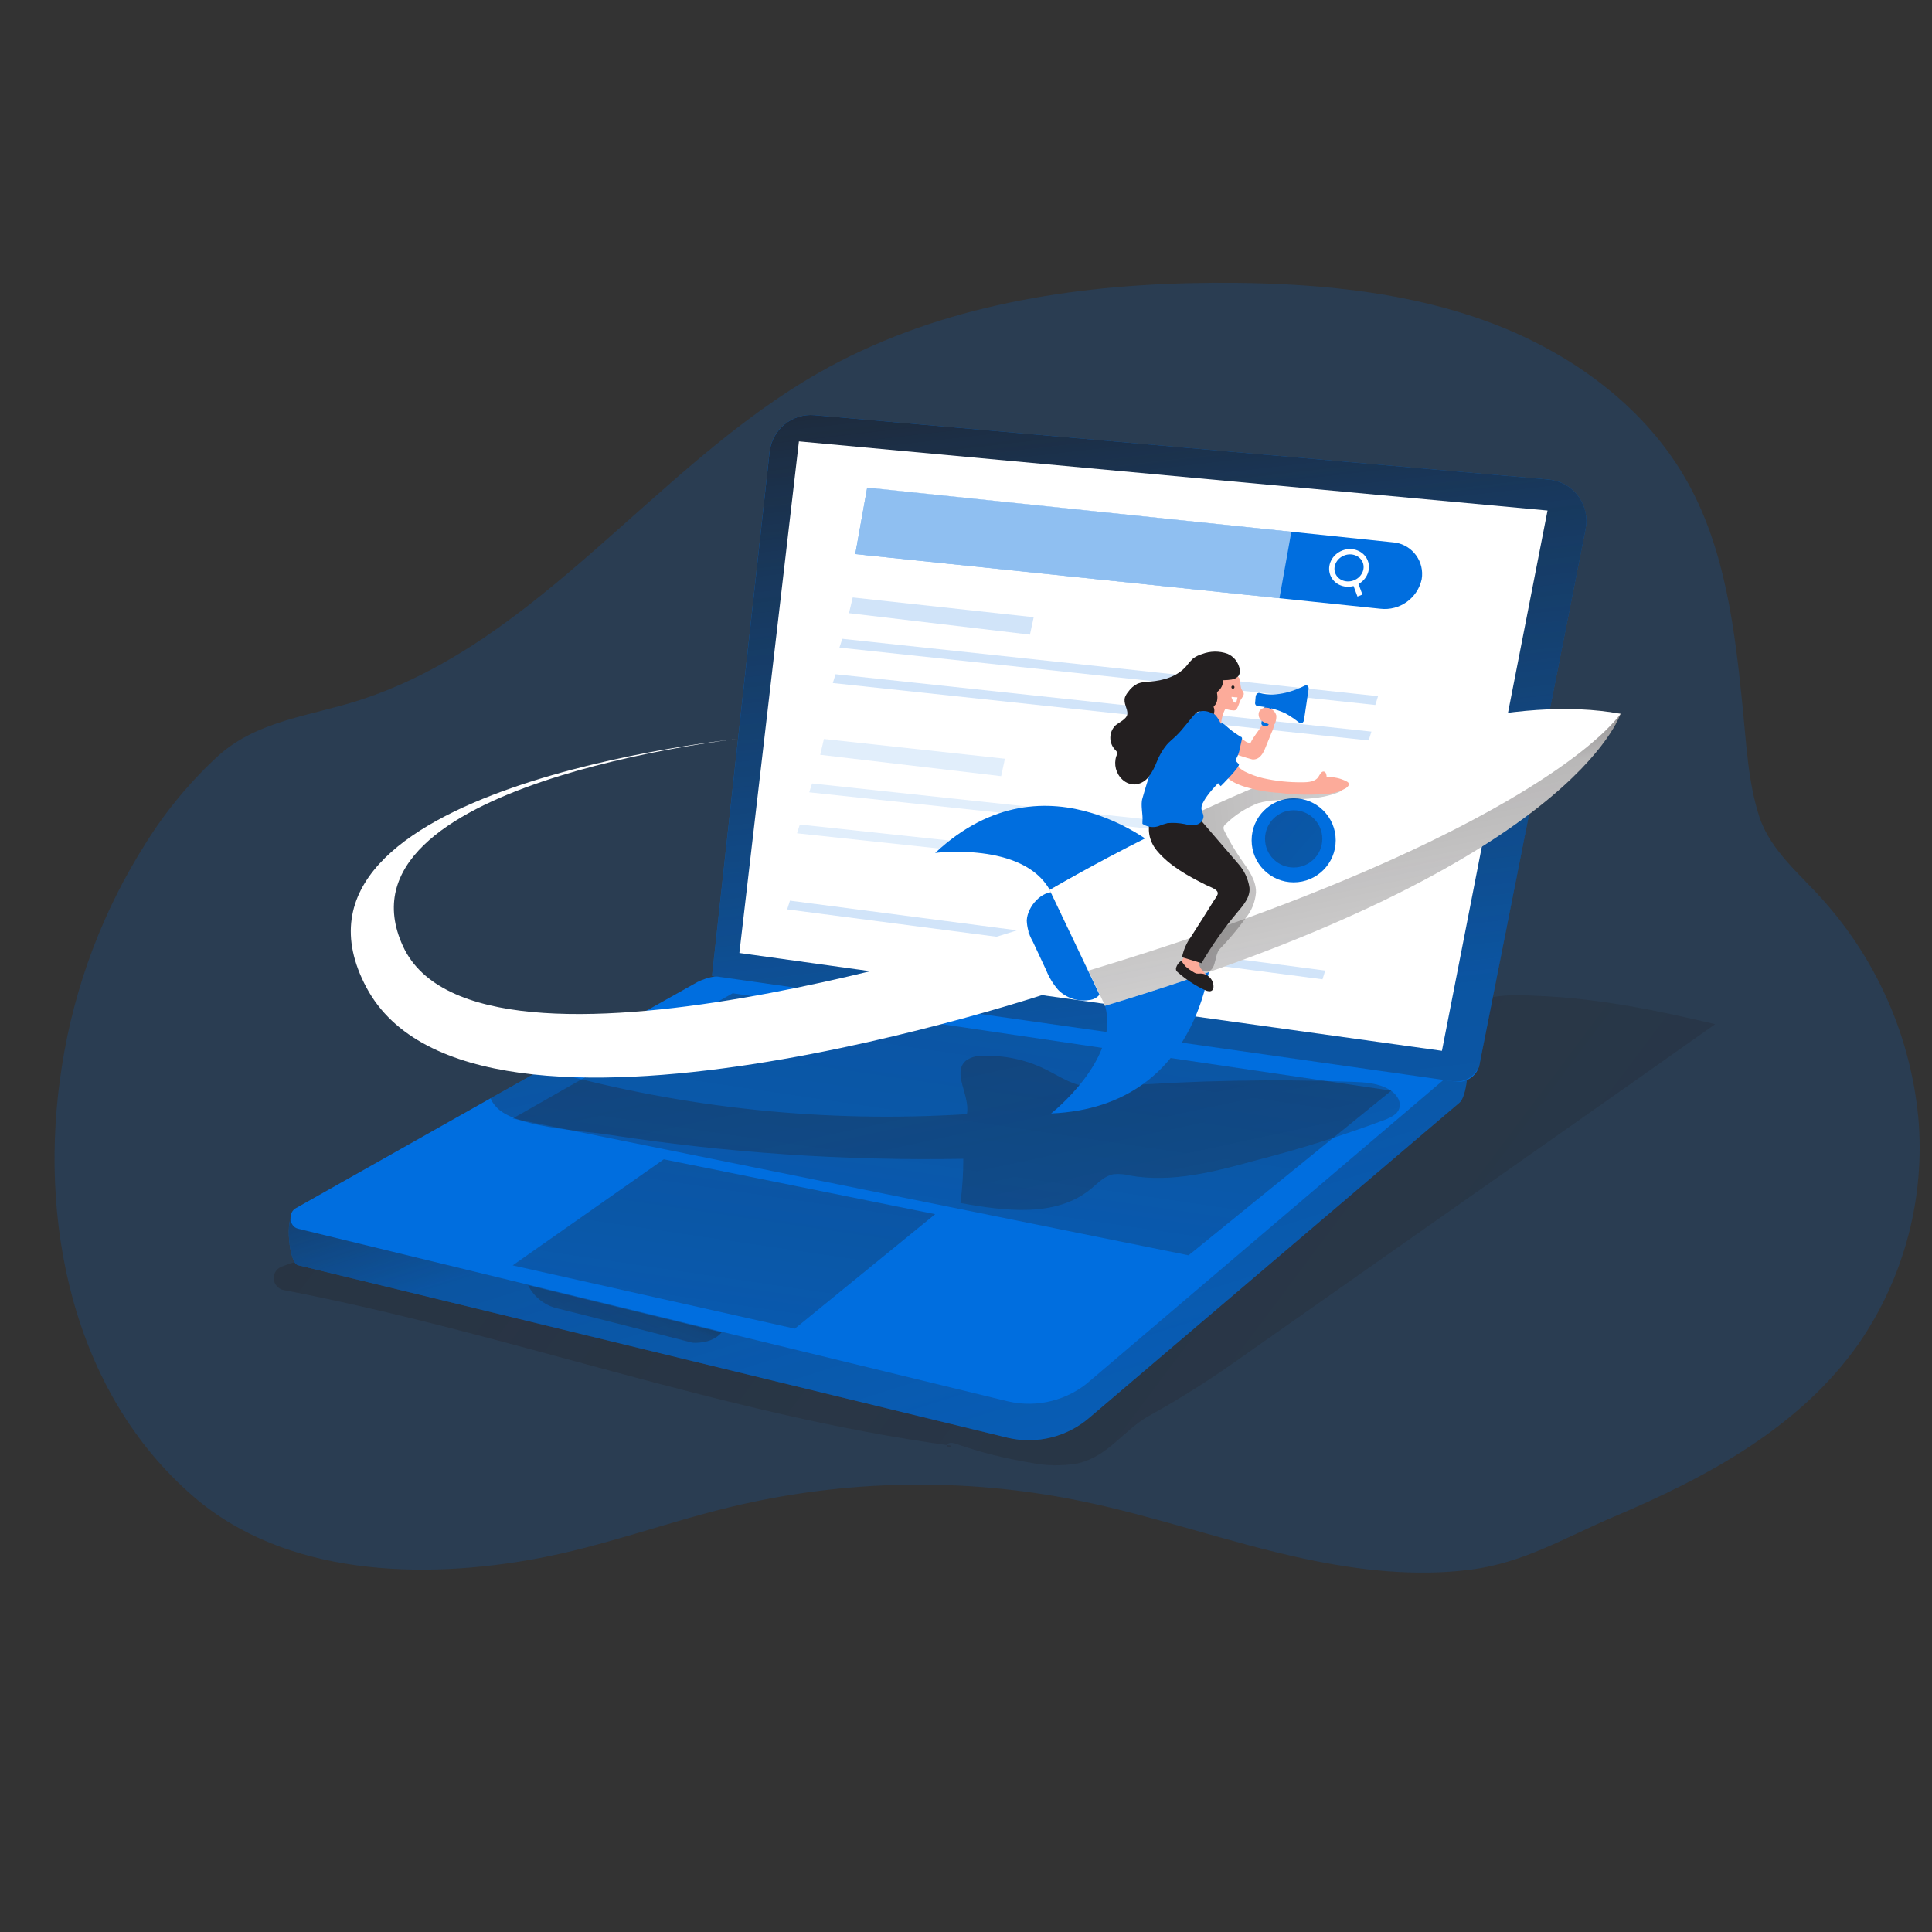 <svg transform="scale(1)" id="LSvxkPKDPH" xmlns="http://www.w3.org/2000/svg" xmlns:xlink="http://www.w3.org/1999/xlink" viewBox="0 0 500 500" class="pbimage_pbimage__wrapper__image__0LEis false"><rect x="0" y="0" width="500" height="500" fill="#333333" stroke="none"/><title>Marketing Campaign</title><defs><style> .cls-1{fill:url(#linear-gradient-LSvxkPKDPH);} .cls-1, .cls-2, .cls-3, .cls-4, .cls-5, .cls-6, .cls-7, .cls-8, .cls-9, .cls-10, .cls-11, .cls-12, .cls-13, .cls-14, .cls-15, .cls-16{stroke-width:0px;} .cls-2{opacity:.18;} .cls-2, .cls-12{isolation:isolate;} .cls-2, .cls-16{fill:#68e1fd;} .cls-3{fill:url(#linear-gradient-10-LSvxkPKDPH);} .cls-17{stroke-miterlimit:10;stroke-width:1.38px;} .cls-17, .cls-18{fill:none;stroke:#fff;} .cls-18{stroke-miterlimit:10;stroke-width:1.38px;} .cls-19{opacity:.66;} .cls-4{fill:url(#linear-gradient-4-LSvxkPKDPH);} .cls-5{fill:url(#linear-gradient-2-LSvxkPKDPH);} .cls-6{fill:url(#linear-gradient-3-LSvxkPKDPH);} .cls-7{fill:url(#linear-gradient-8-LSvxkPKDPH);} .cls-8{fill:url(#linear-gradient-9-LSvxkPKDPH);} .cls-9{fill:url(#linear-gradient-7-LSvxkPKDPH);} .cls-10{fill:url(#linear-gradient-5-LSvxkPKDPH);} .cls-11{fill:url(#linear-gradient-6-LSvxkPKDPH);} .cls-12{opacity:.56;} .cls-12, .cls-14{fill:#fff;} .cls-13{fill:#231f20;} .cls-15{fill:#fcab9a;}
 .cls-12, .cls-14{fill:#FFFFFF;}
 .cls-2, .cls-16{fill:#006edf;}
 .cls-15{fill:#FCAB9A;}
 .cls-13{fill:#231F20;}</style><linearGradient id="linear-gradient-LSvxkPKDPH" x1="-511.8" y1="2271.56" x2="481.77" y2="1528.46" gradientTransform="translate(384.29 2282.42) scale(1 -1)" gradientUnits="userSpaceOnUse"><stop offset="0" stop-color="#231f20" style="stop-color: rgb(35, 31, 32);"></stop><stop offset=".08" stop-color="#231f20" stop-opacity=".69" style="stop-color: rgb(35, 31, 32);"></stop><stop offset=".21" stop-color="#231f20" stop-opacity=".32" style="stop-color: rgb(35, 31, 32);"></stop><stop offset="1" stop-color="#231f20" stop-opacity="0" style="stop-color: rgb(35, 31, 32);"></stop></linearGradient><linearGradient id="linear-gradient-2-LSvxkPKDPH" x1="-178.84" y1="2053.91" x2="-75.45" y2="1725.58" xlink:href="#linear-gradient-LSvxkPKDPH"></linearGradient><linearGradient id="linear-gradient-3-LSvxkPKDPH" x1="-144.92" y1="2157.48" x2="-208.13" y2="1730.16" gradientTransform="translate(409 2323.65) scale(1 -1)" xlink:href="#linear-gradient-LSvxkPKDPH"></linearGradient><linearGradient id="linear-gradient-4-LSvxkPKDPH" x1="-207.61" y1="2097.73" x2="-256.32" y2="1768.47" gradientTransform="translate(409 2323.65) scale(1 -1)" xlink:href="#linear-gradient-LSvxkPKDPH"></linearGradient><linearGradient id="linear-gradient-5-LSvxkPKDPH" x1="-216.75" y1="1958.72" x2="-242.66" y2="1892.07" xlink:href="#linear-gradient-LSvxkPKDPH"></linearGradient><linearGradient id="linear-gradient-6-LSvxkPKDPH" x1="-102.13" y1="2222.25" x2="8.91" y2="1252.52" xlink:href="#linear-gradient-LSvxkPKDPH"></linearGradient><linearGradient id="linear-gradient-7-LSvxkPKDPH" x1="-163.24" y1="2106.45" x2="-87.5" y2="1756.42" xlink:href="#linear-gradient-LSvxkPKDPH"></linearGradient><linearGradient id="linear-gradient-8-LSvxkPKDPH" x1="-45.05" y1="2105.78" x2="-13.39" y2="1950.8" xlink:href="#linear-gradient-LSvxkPKDPH"></linearGradient><linearGradient id="linear-gradient-9-LSvxkPKDPH" x1="-118.41" y1="2145.29" x2="42.55" y2="2004.21" gradientTransform="translate(409 2323.65) scale(1 -1)" xlink:href="#linear-gradient-LSvxkPKDPH"></linearGradient><linearGradient id="linear-gradient-10-LSvxkPKDPH" x1="-117.8" y1="2051.11" x2="58.57" y2="2064.76" xlink:href="#linear-gradient-LSvxkPKDPH"></linearGradient></defs><g id="background"><path class="cls-2" d="M223.12,90.69c-3.77,1.75-7.48,3.64-11.12,5.72-42.54,24.22-72.32,69.67-118.9,84.77-12.61,4.09-26.15,5.21-36.34,14.16-7.35,6.71-13.75,14.39-19.02,22.84-11.13,17.5-18.52,37.12-21.7,57.62-6.36,39.7,2.54,84.4,34.13,111.59,23.74,20.46,59.07,21.49,88.81,15.96,17.06-3.16,33.4-9.33,50.28-13.39,29.52-7.07,60.23-7.62,89.98-1.6,19.62,3.97,38.59,10.81,58.22,15.01,14.11,3.03,28.79,4.71,43.19,2.85,13.82-1.79,24.47-8.38,37.05-13.7,23.94-10.15,48.17-23.09,63.42-44.91,11.74-17.1,17.16-37.75,15.34-58.41-1.99-20.63-10.43-40.1-24.12-55.66-6.07-6.99-14.01-13.15-16.98-22.05-2.96-8.89-3.43-19.27-4.35-28.38-2.01-19.99-4.42-40.56-14.16-58.13-10.82-19.53-30-33.52-50.92-41.39-20.92-7.87-43.54-10.12-65.89-10.39-33.1-.33-67.06,3.64-96.94,17.51Z"></path><path class="cls-1" d="M443.89,265.06l-22.5,15.88-99.88,70.17c-7.67,5.53-15.66,10.6-23.92,15.19-6.74,3.64-10.59,10.59-18.74,12.44-4.05.7-8.19.63-12.21-.21-6.58-1.07-13.04-2.71-19.33-4.91-.77-.26-1.87-.42-2.21.32s1.51.66.86.16c-58.56-7.94-114.5-29.11-172.53-40.23-1.72-.32-2.85-1.97-2.53-3.69.2-1.07.93-1.96,1.94-2.36,4.67-1.91,9.77-2.65,14.91-3.65,9.26-1.71,18.39-3.37,27.63-4.88,18.62-3.22,37.41-5.31,56.28-6.25,31.34-1.32,62.96,2.02,93.95-2.83,29.44-4.61,57.15-16.37,84.54-28.15,6.62-2.83,13.35-5.77,18.53-10.75,4.06-3.9,7.32-9.05,12.49-11.62,5.37-2.65,11.91-2.18,17.68-1.92,15.22.67,30.25,3.77,45.04,7.28Z"></path></g><g id="laptop"><path class="cls-16" d="M75.96,314.17l130.79-56.9c2.83-1.42,6.03-1.95,9.17-1.52l161.77,13.75c3.1.44,2.54,13.75,0,15.88l-95.54,81.33c-5.84,5.15-13.82,7.16-21.4,5.37l-183.64-44.66c-2.34-.57-3.35-12.16-1.15-13.25Z"></path><path class="cls-5" d="M75.96,314.17l130.79-56.9c2.83-1.42,6.03-1.95,9.17-1.52l161.77,13.75c3.1.44,2.54,13.75,0,15.88l-95.54,81.33c-5.84,5.15-13.82,7.16-21.4,5.37l-183.64-44.66c-2.34-.57-3.35-12.16-1.15-13.25Z"></path><path class="cls-16" d="M377.74,275.94l-95.54,81.33c-5.83,5.16-13.81,7.17-21.4,5.39l-183.68-44.67c-2.34-.57-2.65-4.27-.46-5.37l50.34-28.41,13.23-7.44,40.24-22.61c2.83-1.42,6.03-1.95,9.17-1.52l186.48,16.22c3.1.37,4.13,4.96,1.63,7.09Z"></path><polygon class="cls-6" points="189.62 257.05 360.07 282.26 307.6 324.87 132.68 289.47 189.62 257.05"></polygon><polygon class="cls-4" points="171.78 300.03 242.02 314.23 205.7 343.86 132.68 327.48 171.78 300.03"></polygon><path class="cls-10" d="M136.66,332.61c1.45,2.92,4.09,5.07,7.24,5.92,5.16,1.24,35.24,8.95,35.24,8.95,0,0,4.9.58,7.61-2.65l-50.09-12.21Z"></path><path class="cls-16" d="M184.27,252.54l192.38,27.38c2.93.41,5.66-1.54,6.25-4.43l27.44-138.59c1.16-5.81-2.62-11.46-8.43-12.62-.38-.08-.77-.13-1.16-.17l-189.98-16.66c-5.82-.51-10.97,3.72-11.61,9.53l-14.89,135.56Z"></path><path class="cls-11" d="M184.27,252.54l191.88,27.3c3.22.46,6.23-1.68,6.87-4.87l27.33-138.07c1.16-5.81-2.62-11.46-8.43-12.62-.38-.08-.77-.13-1.16-.17l-189.98-16.66c-5.82-.51-10.97,3.72-11.61,9.53l-14.89,135.56Z"></path><polygon class="cls-14" points="373.17 271.95 400.5 132.12 206.76 114.23 191.35 246.63 373.17 271.95"></polygon><path class="cls-16" d="M357.24,157.54l-135.89-14.15,3.08-17.2,135.93,14.15c4.53.29,7.96,4.2,7.67,8.73-.02.28-.05.57-.1.85h0c-1.08,4.91-5.7,8.2-10.69,7.62Z"></path><polygon class="cls-12" points="221.35 143.4 331.12 154.84 334.2 137.59 224.43 126.13 221.35 143.4"></polygon><ellipse class="cls-17" cx="349.13" cy="146.97" rx="4.51" ry="4.14" transform="translate(-29.55 137.26) rotate(-21.36)"></ellipse><path class="cls-18" d="M351.95,154.13c-.09-.22-1.24-3.36-1.24-3.36"></path><polygon class="cls-2" points="355.93 182.45 217.25 167.6 217.98 165.32 356.64 180.17 355.93 182.45"></polygon><polygon class="cls-2" points="266.55 164.24 219.72 158.69 220.68 154.62 267.52 159.73 266.55 164.24"></polygon><polygon class="cls-2" points="354.21 191.62 215.53 176.77 216.24 174.49 354.92 189.34 354.21 191.62"></polygon><g class="cls-19"><polygon class="cls-2" points="259.1 200.87 212.27 195.34 213.23 191.25 260.07 196.36 259.1 200.87"></polygon><polygon class="cls-2" points="348.11 219.9 209.43 205.05 210.16 202.76 348.84 217.62 348.11 219.9"></polygon><polygon class="cls-2" points="344.95 230.51 206.27 215.66 206.99 213.39 345.66 228.23 344.95 230.51"></polygon></g><polygon class="cls-2" points="342.26 253.44 203.72 235.35 204.44 233.09 342.97 251.18 342.26 253.44"></polygon></g><g id="rockets"><path class="cls-9" d="M362.13,286.87c-.5,1.52-2.16,2.3-3.65,2.9-10.9,4.09-22.02,7.59-33.29,10.48-10.71,2.95-21.87,5.93-32.8,3.97-1.37-.36-2.8-.47-4.21-.34-2.33.42-4.05,2.32-5.86,3.81-9.04,7.44-22.24,5.74-33.76,3.65.5-3.8.75-7.62.74-11.45-30.79.55-61.58-1.55-92.01-6.27-6.62-1.02-24.49-1.83-29.01-7.32-.56-.61-1.01-1.3-1.32-2.06l13.23-7.44c.6.03,1.19.12,1.77.28,35.21,9.76,71.81,13.57,108.27,11.25.94-4.75-3.97-10.69-.24-13.84,1.23-.87,2.72-1.31,4.22-1.23,5.59-.22,11.14.95,16.17,3.39,2.98,1.46,5.78,3.36,9,4.18,3.15.62,6.37.73,9.55.3,20.3-1.52,40.67-1.91,61.02-1.16,3.35.12,6.85.32,9.7,2.08,1.67,1.01,3.11,2.96,2.47,4.83Z"></path><path class="cls-14" d="M265.39,240.08s-141.72,46.92-161.1,4.8c-19.37-42.12,86.71-53.66,86.71-53.66,0,0-123.96,12.35-96.15,64.38,27.82,52.03,178.99.58,178.99.58l-8.46-16.1Z"></path><path class="cls-16" d="M265.72,238.13c.06,1.93.59,3.81,1.54,5.49l3.49,7.46c.74,1.86,1.79,3.58,3.1,5.09,2.07,2.1,5.02,3.08,7.94,2.65,1.38-.09,2.61-.89,3.26-2.12.6-1.55-.41-3.2-1.22-4.64-2.17-3.88-3.1-8.3-4.13-12.61-.79-3.36-2.41-8.1-6.51-8.57-3.63-.42-7.25,3.72-7.46,7.25Z"></path><path class="cls-16" d="M301.32,220.74s-29.99-27.43-59.3,0c0,0,22.65-2.92,29.64,9.55l29.65-9.55Z"></path><path class="cls-16" d="M313.57,245.82s-1.43,40.62-41.54,42.34c0,0,17.96-14.12,13.95-27.86l27.59-14.49Z"></path><path class="cls-14" d="M271.66,230.32s94.55-54.25,147.7-45.57c0,0-12.02,39.06-133.43,75.56l-14.28-29.99Z"></path><path class="cls-7" d="M419.43,184.72s-12.02,39.06-133.43,75.56l-4.33-9.09-10.02-20.87s83.92-48.22,138.08-46.5c3.24.09,6.48.39,9.69.9Z"></path><path class="cls-14" d="M419.43,184.72c-8.4,11.02-37.41,31.34-97.04,53-3.37,1.24-6.84,2.47-10.41,3.71-9.4,3.25-19.5,6.5-30.3,9.77l-10-20.87s10.33-6.21,26.13-14.09c8.34-4.17,18.2-8.8,28.86-13.23,29.76-12.37,65.83-23.29,92.76-18.27Z"></path><circle class="cls-16" cx="334.8" cy="217.47" r="10.88"></circle><circle class="cls-8" cx="334.8" cy="217.1" r="7.41"></circle></g><g id="character"><path class="cls-3" d="M346.57,204.98c-5.04,2.1-10.71,1.76-16.16,2.12-1.62.06-3.23.32-4.79.75-3.08,1.19-5.9,2.99-8.27,5.29-.32.22-.56.54-.69.91-.04.39.06.77.26,1.1,1.21,2.46,2.6,4.83,4.16,7.08,1.85,2.65,4.04,5.47,3.97,8.72-.19,2.49-1.16,4.86-2.77,6.78l-.4.56c-1.91,2.57-3.98,5.01-6.21,7.32-1.64,1.69-.58,6.87-4.55,5.62-3.45-1.07-1.77-5.17-.6-7.33l1.32-2.46,2.22-4.12c1.69-3.11,3.41-6.8,1.98-10.04-1.01-2.26-3.32-3.63-5.49-4.84-4.1-2.43-8.39-4.5-12.84-6.21,8.34-4.17,18.2-8.8,28.86-13.23,6.96.58,13.96.69,20.93.3.58.56-.24,1.38-.97,1.68Z"></path><path class="cls-15" d="M318.53,193.79c0,.07-1.56-.2-1.52-.12.36.42.81.75,1.32.95,1.87.76,3.79,1.39,5.74,1.91,1.95.2,2.88-1.64,3.49-3.19.49-1.24.99-2.49,1.51-3.72.4-.79.65-1.65.74-2.53.02-.2,0-.41-.08-.6-.13-.24-.34-.43-.6-.53-.39-.16-.83-.16-1.22,0-.71.3-1.05,1.11-1.4,1.8-.83,1.57-2.14,2.86-2.86,4.49-.53.03-1.06-.14-1.47-.49l-2.32-1.51c-.11-.09-.24-.15-.38-.17-.23-.01-.46.09-.6.28-.42.5-.67,1.12-.71,1.77-.07.33-.07.67,0,1.01.08.23.2.45.34.65Z"></path><path class="cls-16" d="M320.32,190.19l.82.5c.12,0,.24.13.28.26.03.1.03.2,0,.29l-.54,2.41c-.17,1.08-.55,2.11-1.14,3.03-.32.44-2.65-1.18-3.04-1.39-.99-.66-1.86-1.49-2.55-2.45-.32-.39-.57-.84-.73-1.32-.24-1.22-.05-2.49.53-3.59.93-1.81,2.49-.91,3.67.2.84.77,1.75,1.45,2.71,2.05Z"></path><path class="cls-15" d="M305.38,250.29c.04.17.13.33.26.45,1.89,1.84,4.14,3.27,6.6,4.19.15.08.32.13.49.13.34-.07.58-.38.56-.73-.03-.34-.16-.66-.36-.93-.49-.77-1.03-1.5-1.63-2.18-.56-.46-.91-1.12-.99-1.84.05-.36.15-.71.28-1.05.4-1.5-2.09-1.8-3.14-1.44-1.2.73-1.97,1.99-2.08,3.39Z"></path><path class="cls-13" d="M299.29,208.26s-4.51,6.3.13,11.91c3.22,3.89,8.05,6.54,12.49,8.76.78.4,1.71.71,2.46,1.19,1.47.93.57,1.71-.21,2.94-1.96,3.15-3.93,6.28-5.93,9.38-1.15,1.57-1.94,3.38-2.32,5.29l5.04,1.54c2.72-4.63,5.81-9.03,9.26-13.14,1.5-1.77,3.43-3.97,3.15-6.43-.35-2.28-1.35-4.41-2.88-6.13l-9.43-10.96-11.76-4.35Z"></path><path class="cls-15" d="M321.21,178.16c.16.46.61.83.67,1.32s-.44,1.07-.77,1.61-.56,1.59-1.01,2.32c-.08.16-.21.29-.37.37-.14.05-.3.08-.45.08-.6-.02-1.2-.12-1.77-.29-.1-.07-.22-.09-.34-.08-.1.06-.18.15-.21.26-.67,1.39-1,2.93-.94,4.47,0,.5,0,1.14-.41,1.39-.15.1-.33.14-.5.13-1.16,0-2.05-1.05-2.65-2.08-.49-.93-.86-1.91-1.12-2.92-.09-.29-.13-.6-.11-.91.06-.36.19-.7.37-1.02.59-1.15,1.06-2.35,1.42-3.59.31-1.62.86-3.19,1.64-4.64.3-.46.74-.82,1.26-1.02.59-.13,1.2-.1,1.77.09,1.2.19,2.27.84,3,1.8.22.34.33,2.1.52,2.7Z"></path><path class="cls-16" d="M309.6,213.44c-1.01.16-2.04.1-3.03-.17-1.45-.29-2.92-.37-4.39-.25-.87.22-1.73.51-2.55.86-1.36.37-2.81.12-3.97-.67v-.61c.2-1.77-.54-4.29,0-5.99,1.95-6.81,3.6-11.91,7.48-17.76,1.11-1.68,5.49-3.84,7.29-4.74.41-.22.86-.35,1.32-.38.53.02,1.05.17,1.52.42,1.6.78,2.22,2.24,3,3.74.91,1.54,1.53,3.23,1.83,4.99.2,2.28,1.01,4.41-.29,6.52-1.79,2.98-4.75,4.99-6.4,8.2-.29.46-.46,1-.48,1.55,0,.77.54,1.47.54,2.24-.11,1.02-.86,1.84-1.87,2.05Z"></path><path class="cls-15" d="M319.8,202.71c.64.29,1.32.54,1.87.75,3.11.99,6.33,1.58,9.59,1.75,4.1.52,8.24.59,12.36.22,1.68-.13,3.31-.64,4.76-1.5.42-.28.86-.78.65-1.24-.12-.21-.31-.37-.53-.46-1.59-.84-3.38-1.21-5.17-1.09,0-.62-.16-1.42-.77-1.47s-.97.78-1.32,1.32c-.79,1.32-2.65,1.47-4.13,1.46-3.43.05-6.85-.3-10.19-1.05-1.68-.4-3.3-.99-4.84-1.76-.99-.5-2.99-2.58-3.97-1.47-.98,1.11-1.89,1.85-.57,3.03.67.61,1.44,1.11,2.26,1.5Z"></path><path class="cls-16" d="M314.64,189.94s5.19,7.32,5.94,7.75c.75.44-4.66,5.76-4.66,5.76,0,0-6.27-6.79-7-10.26-.73-3.47,2.51-5.85,5.72-3.26Z"></path><path class="cls-13" d="M320.65,174.75c-.45.62-1.14,1.02-1.89,1.11-.65.1-1.31.16-1.97.17h-.16c-.05.05-.07.13-.07.2-.06,1.03-.54,1.99-1.32,2.65-.1.06-.19.16-.24.26-.05.15-.05.32,0,.48.09.53.09,1.07,0,1.6-.08.54-.33,1.04-.71,1.42-.1.07-.17.16-.2.28,0,.1.03.19.08.28.18.55.14,1.15-.11,1.68-1.01-.77-2.31-1.05-3.55-.77-.37.03-.72.18-1.01.42-1.77,1.87-3.23,4.08-5.09,5.88-.79.77-1.68,1.44-2.42,2.28-1.12,1.36-2.01,2.9-2.65,4.54-.49,1.29-1.13,2.51-1.92,3.64-.8,1.13-2.02,1.9-3.39,2.13-1.3.11-2.58-.33-3.53-1.22-1.69-1.55-2.31-3.94-1.59-6.11.17-.33.22-.71.13-1.07-.1-.2-.25-.38-.42-.52-1.69-1.76-1.69-4.53,0-6.29.89-.83,3.02-1.64,3.14-3.02.12-1.38-1.11-2.74-.61-4.33.18-.48.45-.93.78-1.32.64-.94,1.5-1.7,2.51-2.21,1.02-.34,2.1-.52,3.18-.52,3.47-.24,7.09-1.32,9.38-3.97.52-.69,1.08-1.33,1.69-1.93.72-.56,1.54-.97,2.41-1.22,2.1-.8,4.42-.84,6.54-.09,1.49.62,2.62,1.9,3.06,3.45.29.68.27,1.45-.05,2.12Z"></path><path class="cls-14" d="M320.27,180.48c-.51-.02-1.02-.06-1.52-.13-.15.28.52,1.32.66,1.4.14.13.36.13.5,0,.06-.08.1-.18.12-.28l.24-1.01"></path><circle class="cls-13" cx="319.08" cy="177.83" r=".4"></circle><rect class="cls-16" x="325.15" y="184.39" width="5.21" height="1.91" rx=".66" ry=".66" transform="translate(84.38 472.64) rotate(-79.22)"></rect><path class="cls-15" d="M327.37,183.15c-.71.08-1.32.54-1.57,1.2-.22.87.11,1.79.85,2.3.73.49,1.56.79,2.43.89.26.09.54.05.77-.11.11-.13.19-.28.21-.45.21-.59.29-1.22.25-1.84-.37-1.28-1.61-2.12-2.94-2Z"></path><path class="cls-16" d="M324.96,180.3l-.13,1.51c-.09.42.17.83.58.93,2.54.18,5.02.82,7.32,1.91,1.25.7,2.43,1.51,3.55,2.41.45.36,1.1,0,1.2-.77l1.18-7.94c.11-.7-.4-1.19-.93-.93-2.21,1.12-7.17,3.19-11.76,1.92-.49-.12-.95.34-1.01.97Z"></path><path class="cls-13" d="M305.7,248.66c-.63.41-1.1,1.03-1.32,1.75-.07.22-.07.46,0,.69.09.2.23.37.41.5,2.12,1.88,4.5,3.45,7.07,4.64.33.17.68.27,1.05.3.37.04.73-.11.95-.41.13-.21.19-.45.19-.7.06-1.86-1.4-3.42-3.27-3.48-.04,0-.09,0-.13,0-.33.03-.65.03-.98,0-.3-.08-.59-.21-.85-.4-.7-.41-1.35-.87-1.96-1.4-.41-.48-.79-.98-1.15-1.5Z"></path></g></svg>